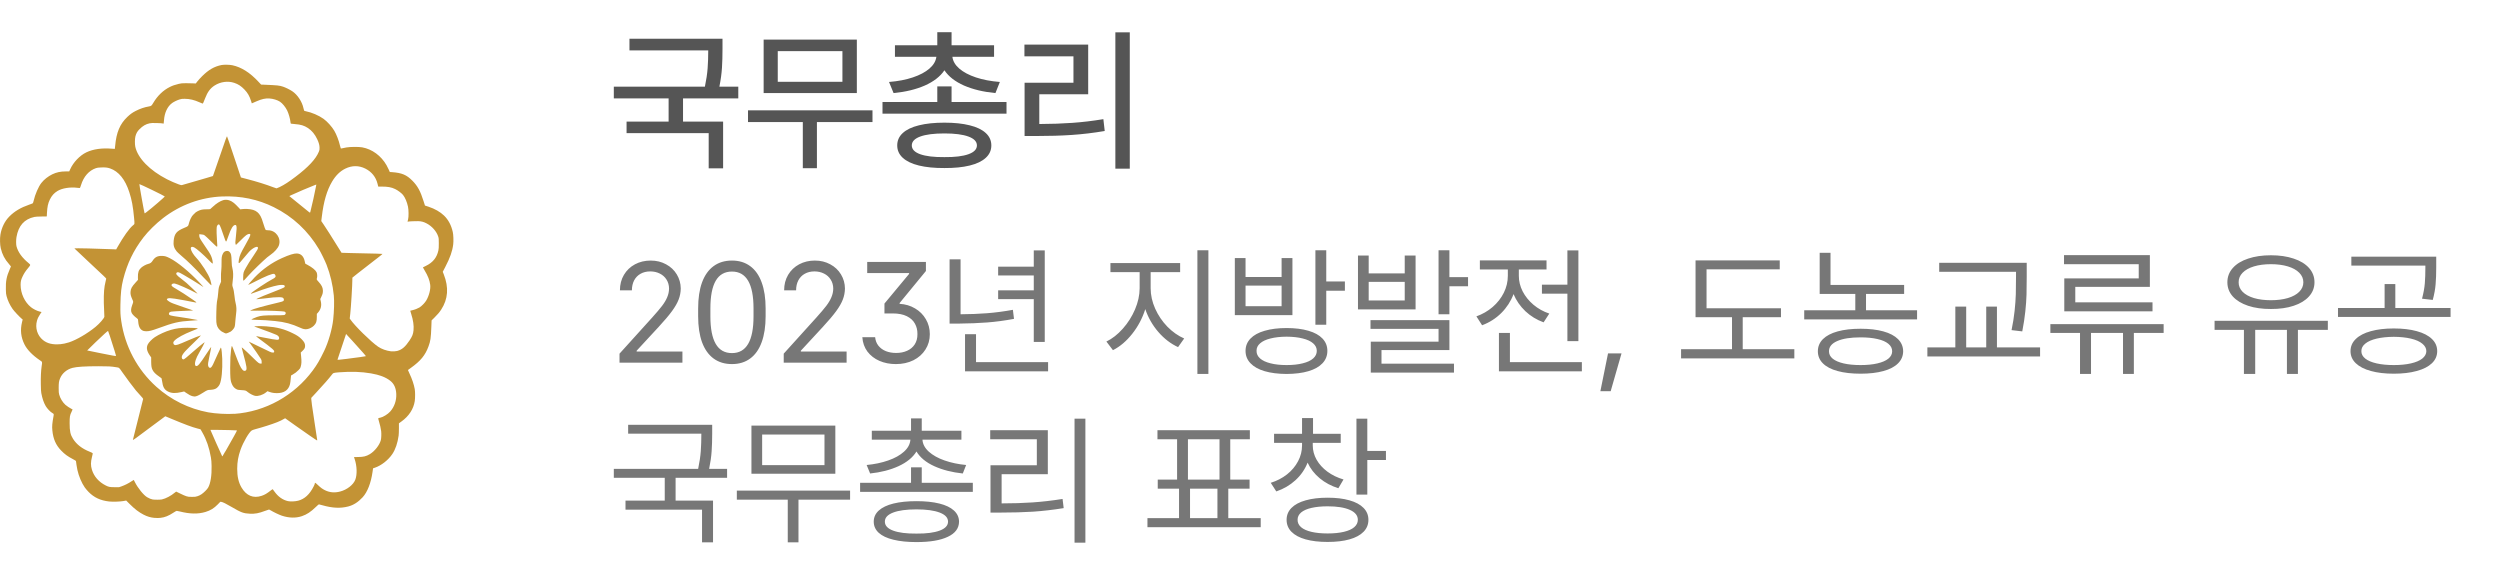 <svg width="193" height="44" viewBox="0 0 193 44" fill="none" xmlns="http://www.w3.org/2000/svg">
<path d="M47.827 27.302L50.362 24.498C50.685 24.14 50.933 23.846 51.109 23.617C51.284 23.388 51.417 23.166 51.506 22.951C51.599 22.736 51.648 22.511 51.651 22.274C51.648 22.013 51.581 21.782 51.453 21.581C51.327 21.381 51.155 21.227 50.937 21.12C50.719 21.009 50.473 20.953 50.201 20.953C49.915 20.953 49.664 21.014 49.449 21.136C49.238 21.254 49.073 21.424 48.955 21.646C48.84 21.868 48.783 22.124 48.783 22.414H47.859C47.859 21.966 47.961 21.569 48.166 21.222C48.373 20.871 48.658 20.599 49.02 20.405C49.381 20.212 49.786 20.115 50.233 20.115C50.674 20.115 51.069 20.212 51.42 20.405C51.775 20.595 52.051 20.855 52.248 21.184C52.448 21.514 52.55 21.877 52.554 22.274C52.55 22.568 52.496 22.849 52.393 23.118C52.292 23.386 52.12 23.687 51.877 24.02C51.637 24.349 51.293 24.756 50.846 25.239L49.148 27.076V27.141H52.683V28H47.827V27.302ZM56.507 28.107C55.952 28.107 55.479 27.964 55.089 27.678C54.699 27.391 54.401 26.972 54.197 26.421C53.997 25.866 53.897 25.196 53.897 24.412V23.811C53.897 23.023 53.997 22.353 54.197 21.802C54.401 21.25 54.699 20.831 55.089 20.545C55.479 20.259 55.952 20.115 56.507 20.115C57.058 20.115 57.527 20.259 57.914 20.545C58.304 20.831 58.6 21.25 58.8 21.802C59.004 22.353 59.106 23.023 59.106 23.811V24.412C59.106 25.196 59.004 25.866 58.8 26.421C58.6 26.972 58.304 27.391 57.914 27.678C57.527 27.964 57.058 28.107 56.507 28.107ZM56.507 27.259C57.617 27.259 58.172 26.314 58.172 24.423V23.811C58.172 21.913 57.617 20.964 56.507 20.964C55.948 20.964 55.531 21.2 55.255 21.673C54.98 22.145 54.842 22.858 54.842 23.811V24.423C54.842 25.368 54.98 26.077 55.255 26.55C55.531 27.023 55.948 27.259 56.507 27.259ZM60.503 27.302L63.038 24.498C63.36 24.14 63.609 23.846 63.785 23.617C63.96 23.388 64.093 23.166 64.182 22.951C64.275 22.736 64.324 22.511 64.327 22.274C64.324 22.013 64.257 21.782 64.128 21.581C64.003 21.381 63.831 21.227 63.613 21.12C63.394 21.009 63.149 20.953 62.877 20.953C62.59 20.953 62.34 21.014 62.125 21.136C61.914 21.254 61.749 21.424 61.631 21.646C61.516 21.868 61.459 22.124 61.459 22.414H60.535C60.535 21.966 60.637 21.569 60.841 21.222C61.049 20.871 61.334 20.599 61.695 20.405C62.057 20.212 62.462 20.115 62.909 20.115C63.35 20.115 63.745 20.212 64.096 20.405C64.451 20.595 64.726 20.855 64.923 21.184C65.124 21.514 65.226 21.877 65.23 22.274C65.226 22.568 65.172 22.849 65.068 23.118C64.968 23.386 64.796 23.687 64.553 24.02C64.313 24.349 63.969 24.756 63.522 25.239L61.824 27.076V27.141H65.358V28H60.503V27.302ZM67.561 26.034C67.586 26.288 67.67 26.507 67.813 26.689C67.96 26.872 68.151 27.012 68.388 27.108C68.624 27.201 68.889 27.248 69.183 27.248C69.498 27.248 69.779 27.192 70.026 27.081C70.276 26.971 70.474 26.806 70.617 26.587C70.76 26.365 70.83 26.099 70.826 25.787C70.83 25.49 70.765 25.223 70.633 24.987C70.504 24.747 70.296 24.555 70.01 24.412C69.723 24.269 69.358 24.197 68.914 24.197H68.28V23.435L70.182 21.146V21.082H66.948V20.223H71.481V20.921L69.451 23.392V23.456C69.892 23.481 70.289 23.599 70.644 23.811C70.998 24.018 71.276 24.296 71.476 24.643C71.68 24.99 71.782 25.375 71.782 25.798C71.782 26.238 71.669 26.634 71.444 26.985C71.222 27.336 70.912 27.611 70.515 27.812C70.117 28.009 69.666 28.107 69.161 28.107C68.699 28.107 68.277 28.025 67.894 27.86C67.51 27.692 67.201 27.452 66.964 27.141C66.732 26.826 66.601 26.457 66.572 26.034H67.561ZM80.655 26.399H79.807V23.091H77.057V22.414H79.807V21.265H77.057V20.588H79.807V19.331H80.655V26.399ZM80.913 28.666H74.5V25.798H75.349V27.957H80.913V28.666ZM74.156 24.262C74.88 24.258 75.562 24.231 76.203 24.181C76.847 24.131 77.511 24.043 78.195 23.918L78.281 24.616C77.558 24.752 76.863 24.845 76.197 24.895C75.535 24.946 74.811 24.974 74.027 24.981H73.308V20.019H74.156V24.262ZM88.83 22.253C88.83 22.779 88.947 23.304 89.179 23.827C89.412 24.346 89.725 24.81 90.119 25.218C90.517 25.622 90.95 25.927 91.419 26.131L90.946 26.797C90.384 26.539 89.877 26.151 89.426 25.631C88.975 25.109 88.638 24.52 88.416 23.864C88.195 24.566 87.858 25.202 87.407 25.771C86.959 26.337 86.463 26.758 85.919 27.033L85.414 26.367C85.865 26.149 86.286 25.819 86.676 25.379C87.07 24.939 87.385 24.442 87.622 23.891C87.858 23.336 87.978 22.79 87.981 22.253V21.007H85.726V20.309H91.107V21.007H88.83V22.253ZM93.288 28.87H92.439V19.32H93.288V28.87ZM99.325 25.325C99.977 25.325 100.539 25.395 101.012 25.535C101.484 25.671 101.846 25.871 102.097 26.136C102.347 26.401 102.473 26.718 102.473 27.087C102.473 27.459 102.347 27.778 102.097 28.043C101.846 28.311 101.484 28.516 101.012 28.655C100.543 28.795 99.981 28.866 99.325 28.87C98.67 28.866 98.104 28.795 97.628 28.655C97.155 28.516 96.792 28.311 96.538 28.043C96.283 27.778 96.156 27.459 96.156 27.087C96.156 26.718 96.283 26.401 96.538 26.136C96.792 25.871 97.157 25.671 97.633 25.535C98.109 25.395 98.674 25.325 99.325 25.325ZM99.325 25.991C98.845 25.995 98.43 26.041 98.079 26.131C97.732 26.217 97.465 26.342 97.279 26.507C97.093 26.668 97.001 26.861 97.005 27.087C97.001 27.312 97.093 27.508 97.279 27.672C97.465 27.837 97.734 27.962 98.085 28.048C98.435 28.138 98.849 28.183 99.325 28.183C99.805 28.183 100.22 28.138 100.571 28.048C100.922 27.962 101.191 27.837 101.377 27.672C101.563 27.508 101.656 27.312 101.656 27.087C101.656 26.861 101.563 26.668 101.377 26.507C101.191 26.342 100.922 26.217 100.571 26.131C100.224 26.041 99.809 25.995 99.325 25.991ZM102.387 21.727H103.826V22.446H102.387V25.067H101.549V19.32H102.387V21.727ZM96.156 21.383H98.939V19.922H99.776V24.326H95.329V19.922H96.156V21.383ZM98.939 23.639V22.049H96.156V23.639H98.939ZM105.663 21.104H108.445V19.729H109.283V23.886H104.836V19.729H105.663V21.104ZM108.445 23.198V21.759H105.663V23.198H108.445ZM111.894 21.394H113.333V22.102H111.894V24.262H111.056V19.32H111.894V21.394ZM111.894 27.023H106.651V28.075H112.248V28.763H105.824V26.378H111.056V25.39H105.803V24.713H111.894V27.023ZM121.852 26.335H121.003V22.672H119.037V21.974H121.003V19.331H121.852V26.335ZM122.12 28.666H115.718V25.701H116.566V27.957H122.12V28.666ZM117.254 21.297C117.254 21.705 117.352 22.104 117.549 22.495C117.75 22.881 118.027 23.225 118.382 23.526C118.74 23.827 119.148 24.054 119.606 24.208L119.166 24.885C118.632 24.691 118.163 24.405 117.759 24.025C117.358 23.642 117.053 23.202 116.846 22.704C116.638 23.256 116.323 23.742 115.9 24.165C115.478 24.584 114.984 24.899 114.418 25.11L113.978 24.423C114.443 24.258 114.86 24.018 115.229 23.703C115.598 23.384 115.886 23.017 116.094 22.602C116.301 22.183 116.405 21.748 116.405 21.297V20.803H114.246V20.105H119.392V20.803H117.254V21.297ZM124.344 30.202H123.549L124.14 27.28H125.182L124.344 30.202ZM137.492 24.487H134.538V26.958H138.523V27.667H129.779V26.958H133.711V24.487H130.896V20.105H137.396V20.792H131.745V23.8H137.492V24.487ZM146.999 22.693H144.056V23.95H147.998V24.659H139.286V23.95H143.229V22.693H140.479V19.514H141.316V21.995H146.999V22.693ZM143.637 25.379C144.317 25.379 144.903 25.447 145.393 25.583C145.887 25.719 146.265 25.918 146.526 26.179C146.788 26.441 146.92 26.754 146.924 27.119C146.92 27.484 146.788 27.796 146.526 28.054C146.265 28.315 145.889 28.512 145.398 28.645C144.908 28.781 144.321 28.849 143.637 28.849C142.949 28.849 142.358 28.781 141.864 28.645C141.37 28.512 140.992 28.315 140.731 28.054C140.47 27.796 140.339 27.484 140.339 27.119C140.339 26.754 140.47 26.441 140.731 26.179C140.996 25.918 141.375 25.719 141.87 25.583C142.364 25.447 142.953 25.379 143.637 25.379ZM143.637 26.045C142.863 26.045 142.262 26.14 141.832 26.33C141.406 26.516 141.195 26.779 141.198 27.119C141.195 27.338 141.29 27.527 141.483 27.689C141.676 27.846 141.956 27.968 142.321 28.054C142.69 28.14 143.128 28.183 143.637 28.183C144.138 28.183 144.571 28.14 144.937 28.054C145.305 27.968 145.586 27.846 145.78 27.689C145.977 27.527 146.075 27.338 146.075 27.119C146.075 26.894 145.977 26.7 145.78 26.539C145.586 26.378 145.307 26.256 144.942 26.174C144.577 26.088 144.142 26.045 143.637 26.045ZM156.463 21.351C156.463 21.895 156.458 22.359 156.447 22.742C156.436 23.125 156.406 23.556 156.355 24.036C156.305 24.516 156.227 25.032 156.119 25.583L155.292 25.486C155.399 24.963 155.478 24.468 155.528 23.998C155.578 23.526 155.609 23.1 155.62 22.72C155.63 22.341 155.636 21.884 155.636 21.351V20.985H149.706V20.287H156.463V21.351ZM157.494 27.517H148.793V26.818H150.952V23.671H151.79V26.818H153.337V23.671H154.164V26.818H157.494V27.517ZM167.033 25.701H164.734V28.87H163.896V25.701H161.426V28.87H160.577V25.701H158.289V25.024H167.033V25.701ZM165.97 22.145H160.212V23.338H166.174V24.036H159.363V21.49H165.11V20.395H159.342V19.696H165.97V22.145ZM179.709 25.465H177.399V28.87H176.551V25.465H174.102V28.87H173.231V25.465H170.965V24.767H179.709V25.465ZM175.315 19.707C175.981 19.707 176.569 19.793 177.077 19.965C177.586 20.133 177.979 20.375 178.259 20.69C178.538 21.005 178.678 21.372 178.678 21.791C178.678 22.21 178.536 22.575 178.253 22.887C177.974 23.198 177.58 23.438 177.072 23.606C176.567 23.775 175.981 23.857 175.315 23.854C174.649 23.857 174.062 23.775 173.554 23.606C173.049 23.438 172.655 23.198 172.372 22.887C172.093 22.575 171.953 22.21 171.953 21.791C171.953 21.372 172.093 21.005 172.372 20.69C172.651 20.375 173.045 20.133 173.554 19.965C174.062 19.793 174.649 19.707 175.315 19.707ZM175.315 20.395C174.821 20.395 174.384 20.452 174.005 20.566C173.629 20.681 173.337 20.844 173.129 21.055C172.922 21.266 172.82 21.512 172.823 21.791C172.82 22.07 172.922 22.316 173.129 22.527C173.337 22.735 173.629 22.896 174.005 23.01C174.384 23.121 174.821 23.177 175.315 23.177C175.806 23.177 176.241 23.121 176.621 23.01C177 22.896 177.294 22.735 177.501 22.527C177.713 22.316 177.818 22.07 177.818 21.791C177.818 21.512 177.713 21.266 177.501 21.055C177.294 20.844 177 20.681 176.621 20.566C176.241 20.452 175.806 20.395 175.315 20.395ZM184.801 25.357C185.485 25.357 186.077 25.427 186.579 25.567C187.083 25.703 187.472 25.904 187.744 26.169C188.016 26.43 188.152 26.743 188.152 27.108C188.152 27.47 188.016 27.782 187.744 28.043C187.472 28.304 187.083 28.503 186.579 28.639C186.074 28.779 185.481 28.849 184.801 28.849C184.12 28.849 183.53 28.779 183.028 28.639C182.527 28.503 182.14 28.304 181.868 28.043C181.596 27.782 181.46 27.47 181.46 27.108C181.46 26.743 181.596 26.43 181.868 26.169C182.14 25.904 182.527 25.703 183.028 25.567C183.53 25.427 184.12 25.357 184.801 25.357ZM184.801 26.002C184.296 26.006 183.854 26.052 183.474 26.142C183.095 26.231 182.803 26.36 182.599 26.528C182.395 26.693 182.294 26.886 182.298 27.108C182.294 27.327 182.395 27.518 182.599 27.683C182.803 27.844 183.095 27.968 183.474 28.054C183.854 28.14 184.296 28.183 184.801 28.183C185.306 28.183 185.746 28.14 186.122 28.054C186.502 27.968 186.793 27.844 186.998 27.683C187.205 27.518 187.311 27.327 187.314 27.108C187.311 26.886 187.205 26.693 186.998 26.528C186.793 26.36 186.502 26.231 186.122 26.142C185.746 26.052 185.306 26.006 184.801 26.002ZM188.077 20.62C188.077 21.136 188.061 21.578 188.029 21.947C188 22.312 187.927 22.715 187.809 23.155L186.981 23.059C187.096 22.618 187.168 22.224 187.196 21.877C187.225 21.53 187.239 21.111 187.239 20.62V20.502H181.524V19.814H188.077V20.62ZM189.184 24.466H180.493V23.778H184.092V21.931H184.919V23.778H189.184V24.466ZM54.981 33.48C54.981 33.978 54.967 34.429 54.938 34.834C54.913 35.235 54.849 35.69 54.745 36.198H56.131V36.886H52.156V38.648H55.046V41.87H54.197V39.346H48.289V38.648H51.318V36.886H47.387V36.198H53.897C54.004 35.683 54.072 35.224 54.101 34.823C54.129 34.422 54.144 33.975 54.144 33.48H48.493V32.793H54.981V33.48ZM65.627 38.572H61.642V41.87H60.815V38.572H56.883V37.874H65.627V38.572ZM64.488 36.574H58.011V32.857H64.488V36.574ZM58.838 35.908H63.65V33.545H58.838V35.908ZM75.102 37.971H66.4V37.273H70.332V36.08H71.159V37.273H75.102V37.971ZM71.159 33.255H74.221V33.942H71.213C71.234 34.283 71.399 34.592 71.707 34.872C72.015 35.147 72.42 35.373 72.921 35.548C73.426 35.724 73.981 35.84 74.586 35.898L74.328 36.553C73.501 36.467 72.767 36.279 72.126 35.989C71.489 35.699 71.03 35.321 70.751 34.855C70.468 35.317 70.006 35.695 69.365 35.989C68.728 36.279 67.997 36.467 67.174 36.553L66.905 35.898C67.51 35.84 68.065 35.724 68.57 35.548C69.075 35.373 69.48 35.147 69.784 34.872C70.092 34.596 70.259 34.286 70.284 33.942H67.303V33.255H70.332V32.299H71.159V33.255ZM70.751 38.69C71.442 38.69 72.031 38.751 72.518 38.873C73.009 38.995 73.383 39.174 73.641 39.41C73.902 39.647 74.034 39.933 74.038 40.27C74.034 40.782 73.746 41.172 73.173 41.44C72.604 41.713 71.796 41.849 70.751 41.849C70.06 41.849 69.467 41.788 68.973 41.666C68.479 41.548 68.101 41.371 67.84 41.134C67.582 40.898 67.453 40.61 67.453 40.27C67.453 39.933 67.584 39.647 67.845 39.41C68.107 39.174 68.483 38.995 68.973 38.873C69.467 38.751 70.06 38.69 70.751 38.69ZM70.751 39.324C69.974 39.324 69.372 39.407 68.946 39.571C68.52 39.736 68.309 39.969 68.312 40.27C68.309 40.57 68.52 40.801 68.946 40.962C69.372 41.123 69.974 41.2 70.751 41.193C71.517 41.2 72.115 41.123 72.545 40.962C72.975 40.801 73.189 40.57 73.189 40.27C73.189 39.969 72.975 39.736 72.545 39.571C72.115 39.407 71.517 39.324 70.751 39.324ZM83.792 41.892H82.954V32.32H83.792V41.892ZM80.892 36.606H77.325V38.862C78.181 38.862 78.976 38.837 79.71 38.787C80.448 38.737 81.221 38.648 82.03 38.519L82.116 39.227C81.289 39.36 80.498 39.451 79.742 39.502C78.987 39.548 78.159 39.571 77.261 39.571H76.466V35.919H80.043V33.91H76.444V33.212H80.892V36.606ZM97.327 40.699H88.583V40.001H91.022V37.724H89.378V37.025H90.871V33.91H89.356V33.212H96.489V33.91H94.975V37.025H96.468V37.724H94.824V40.001H97.327V40.699ZM94.147 37.025V33.91H91.709V37.025H94.147ZM93.986 40.001V37.724H91.87V40.001H93.986ZM101.345 34.383C101.345 34.77 101.443 35.138 101.64 35.489C101.841 35.84 102.12 36.148 102.478 36.413C102.84 36.678 103.253 36.879 103.719 37.015L103.321 37.691C102.773 37.52 102.294 37.264 101.882 36.923C101.47 36.58 101.159 36.177 100.947 35.715C100.743 36.234 100.43 36.687 100.007 37.074C99.588 37.457 99.096 37.745 98.53 37.938L98.101 37.273C98.573 37.126 98.992 36.909 99.357 36.623C99.723 36.333 100.007 35.994 100.211 35.607C100.416 35.221 100.518 34.812 100.518 34.383V34.19H98.358V33.491H100.518V32.277H101.366V33.491H103.504V34.19H101.345V34.383ZM105.556 34.812H106.995V35.511H105.556V38.185H104.718V32.32H105.556V34.812ZM102.494 38.422C103.146 38.422 103.708 38.49 104.181 38.626C104.653 38.758 105.015 38.954 105.266 39.211C105.516 39.466 105.642 39.772 105.642 40.13C105.642 40.492 105.516 40.8 105.266 41.054C105.015 41.312 104.653 41.507 104.181 41.639C103.712 41.772 103.149 41.838 102.494 41.838C101.835 41.838 101.268 41.772 100.792 41.639C100.319 41.507 99.955 41.312 99.701 41.054C99.451 40.8 99.325 40.492 99.325 40.13C99.325 39.772 99.451 39.466 99.701 39.211C99.955 38.954 100.321 38.758 100.797 38.626C101.273 38.49 101.839 38.422 102.494 38.422ZM102.494 39.088C102.011 39.088 101.594 39.129 101.243 39.211C100.895 39.29 100.629 39.408 100.442 39.566C100.26 39.724 100.17 39.911 100.174 40.13C100.17 40.348 100.26 40.538 100.442 40.699C100.629 40.857 100.895 40.977 101.243 41.059C101.594 41.141 102.011 41.183 102.494 41.183C102.978 41.183 103.393 41.141 103.74 41.059C104.091 40.977 104.36 40.857 104.546 40.699C104.732 40.538 104.825 40.348 104.825 40.13C104.825 39.8 104.619 39.544 104.208 39.362C103.796 39.179 103.225 39.088 102.494 39.088Z" fill="#777777"/>
<path d="M55.777 3.773C55.777 4.312 55.764 4.799 55.736 5.232C55.709 5.666 55.643 6.152 55.537 6.691H56.996V7.594H52.73V9.387H55.824V12.996H54.711V10.277H48.371V9.387H51.617V7.594H47.387V6.691H54.418C54.527 6.168 54.598 5.695 54.629 5.273C54.66 4.848 54.676 4.387 54.676 3.891H48.594V2.988H55.777V3.773ZM67.356 9.422H63.066V12.984H61.977V9.422H57.746V8.52H67.356V9.422ZM66.148 7.184H58.953V3.059H66.148V7.184ZM60.043 6.316H65.035V3.949H60.043V6.316ZM77.703 8.777H68.129V7.875H72.359V6.668H73.461V7.875H77.703V8.777ZM73.461 3.492H76.742V4.383H73.525C73.564 4.719 73.742 5.023 74.059 5.297C74.375 5.57 74.803 5.797 75.342 5.977C75.881 6.156 76.496 6.273 77.188 6.328L76.848 7.184C75.922 7.098 75.113 6.904 74.422 6.604C73.734 6.299 73.231 5.906 72.91 5.426C72.586 5.906 72.08 6.299 71.393 6.604C70.705 6.904 69.902 7.098 68.984 7.184L68.633 6.328C69.32 6.273 69.932 6.156 70.467 5.977C71.006 5.797 71.434 5.57 71.75 5.297C72.066 5.023 72.246 4.719 72.289 4.383H69.09V3.492H72.359V2.484H73.461V3.492ZM72.91 9.469C73.672 9.469 74.322 9.537 74.861 9.674C75.404 9.807 75.818 10.006 76.103 10.271C76.389 10.533 76.531 10.852 76.531 11.227C76.531 11.602 76.389 11.92 76.103 12.182C75.818 12.447 75.404 12.646 74.861 12.779C74.322 12.912 73.672 12.977 72.91 12.973C72.144 12.977 71.488 12.912 70.941 12.779C70.398 12.646 69.982 12.447 69.693 12.182C69.408 11.92 69.266 11.602 69.266 11.227C69.266 10.852 69.408 10.533 69.693 10.271C69.982 10.006 70.398 9.807 70.941 9.674C71.488 9.537 72.144 9.469 72.91 9.469ZM72.91 10.301C72.102 10.301 71.478 10.381 71.041 10.541C70.607 10.701 70.391 10.93 70.391 11.227C70.391 11.523 70.607 11.75 71.041 11.906C71.475 12.062 72.098 12.137 72.91 12.129C73.711 12.137 74.328 12.062 74.762 11.906C75.199 11.75 75.418 11.523 75.418 11.227C75.418 10.93 75.199 10.701 74.762 10.541C74.328 10.381 73.711 10.301 72.91 10.301ZM87.219 13.02H86.106V2.496H87.219V13.02ZM84.008 7.277H80.234V9.574C81.156 9.57 82.002 9.541 82.772 9.486C83.545 9.432 84.348 9.336 85.18 9.199L85.285 10.113C84.41 10.262 83.561 10.363 82.736 10.418C81.916 10.473 81 10.5 79.988 10.5H79.098V6.387H82.871V4.348H79.086V3.445H84.008V7.277Z" fill="#555555"/>
<g clip-path="url(#clip0_242_4844)">
<path d="M11.936 39.983C11.626 39.953 11.374 39.88 11.089 39.734C10.719 39.543 10.398 39.298 10.001 38.9L9.743 38.642L9.528 38.681C9.262 38.729 8.697 38.745 8.423 38.715C7.755 38.639 7.266 38.411 6.843 37.982C6.743 37.881 6.611 37.724 6.547 37.634C6.309 37.297 6.08 36.758 5.976 36.284C5.94 36.121 5.864 35.65 5.864 35.588C5.864 35.577 5.753 35.509 5.618 35.439C5.227 35.234 5 35.068 4.732 34.793C4.312 34.364 4.103 33.887 4.041 33.219C4.01 32.899 4.03 32.688 4.136 32.102C4.147 32.037 4.15 31.975 4.142 31.961C4.133 31.944 4.083 31.908 4.027 31.877C3.882 31.793 3.638 31.535 3.529 31.349C3.378 31.091 3.264 30.757 3.188 30.347C3.168 30.241 3.157 30.05 3.152 29.676C3.141 29.101 3.163 28.635 3.216 28.27C3.269 27.913 3.28 27.947 3.071 27.807C2.508 27.425 2.092 26.996 1.89 26.589C1.611 26.027 1.552 25.485 1.7 24.871L1.751 24.666L1.669 24.599C1.493 24.45 1.085 24.015 0.976 23.857C0.755 23.54 0.601 23.212 0.506 22.858C0.467 22.707 0.459 22.642 0.453 22.358C0.436 21.704 0.506 21.345 0.755 20.781C0.803 20.672 0.844 20.576 0.844 20.568C0.844 20.559 0.775 20.475 0.691 20.38C0.363 20.012 0.17 19.639 0.059 19.164C-0.006 18.892 -0.017 18.406 0.033 18.106C0.126 17.564 0.366 17.073 0.721 16.714C1.11 16.318 1.611 16.02 2.243 15.804C2.385 15.757 2.517 15.706 2.531 15.692C2.548 15.678 2.576 15.594 2.598 15.498C2.707 15.015 2.97 14.404 3.194 14.123C3.403 13.856 3.717 13.612 4.033 13.458C4.36 13.3 4.676 13.233 5.093 13.233H5.344L5.42 13.065C5.66 12.528 6.158 12.006 6.664 11.762C7.184 11.512 7.867 11.414 8.63 11.479C8.756 11.49 8.862 11.496 8.865 11.493C8.868 11.49 8.882 11.383 8.89 11.26C8.983 10.221 9.257 9.57 9.833 9.025C10.057 8.812 10.222 8.694 10.468 8.568C10.815 8.391 11.145 8.276 11.497 8.217C11.684 8.183 11.695 8.175 11.835 7.939C12.16 7.392 12.596 6.971 13.113 6.713C13.318 6.611 13.516 6.541 13.804 6.474C13.994 6.429 14.039 6.426 14.355 6.423C14.545 6.423 14.791 6.429 14.906 6.435L15.113 6.446L15.242 6.28C15.312 6.19 15.474 6.011 15.602 5.884C16.103 5.385 16.545 5.132 17.101 5.02C17.286 4.983 17.731 4.992 17.94 5.037C18.637 5.186 19.297 5.604 19.959 6.317L20.158 6.53L20.429 6.541C21.433 6.583 21.562 6.597 21.847 6.69C22.046 6.755 22.373 6.917 22.56 7.041C22.969 7.313 23.327 7.858 23.43 8.363C23.447 8.45 23.472 8.531 23.48 8.543C23.492 8.557 23.545 8.576 23.598 8.585C24.057 8.675 24.61 8.91 24.977 9.174C25.256 9.373 25.617 9.772 25.81 10.098C25.972 10.37 26.163 10.864 26.244 11.232C26.269 11.341 26.297 11.439 26.308 11.451C26.325 11.467 26.35 11.467 26.423 11.448C26.476 11.434 26.618 11.406 26.741 11.383C27.046 11.33 27.698 11.327 27.963 11.375C28.733 11.518 29.415 12.018 29.837 12.75C29.888 12.837 29.966 12.992 30.011 13.093L30.092 13.278L30.257 13.289C31.026 13.345 31.389 13.497 31.843 13.957C32.245 14.367 32.452 14.746 32.701 15.535L32.807 15.869L33.084 15.959C33.562 16.116 33.99 16.36 34.278 16.641C34.614 16.966 34.838 17.387 34.955 17.915C35.003 18.117 35.02 18.611 34.989 18.858C34.924 19.397 34.748 19.894 34.368 20.624L34.181 20.983L34.259 21.18C34.656 22.193 34.592 23.085 34.06 23.902C33.923 24.113 33.772 24.29 33.523 24.534L33.319 24.733L33.3 25.222C33.266 26.12 33.235 26.319 33.081 26.74C32.83 27.428 32.472 27.863 31.714 28.405C31.596 28.489 31.498 28.559 31.493 28.565C31.49 28.567 31.543 28.694 31.616 28.845C31.814 29.264 31.954 29.679 32.019 30.041C32.055 30.249 32.055 30.726 32.019 30.97C31.924 31.577 31.568 32.124 31.003 32.531L30.797 32.68V33.081C30.797 33.303 30.785 33.55 30.774 33.631C30.693 34.212 30.528 34.692 30.29 35.049C29.977 35.517 29.435 35.941 28.94 36.107L28.8 36.155L28.761 36.427C28.64 37.283 28.366 37.988 27.997 38.389C27.65 38.765 27.284 38.998 26.873 39.102C26.274 39.256 25.659 39.225 24.893 39.007C24.759 38.967 24.636 38.936 24.619 38.936C24.602 38.936 24.504 39.021 24.401 39.122C23.989 39.52 23.693 39.717 23.302 39.849C22.837 40.006 22.306 39.992 21.761 39.812C21.559 39.745 21.112 39.532 20.922 39.414C20.855 39.371 20.787 39.335 20.771 39.335C20.754 39.335 20.619 39.383 20.466 39.439C19.974 39.624 19.691 39.678 19.288 39.658C18.799 39.635 18.623 39.571 17.904 39.15C17.468 38.894 17.191 38.757 17.087 38.745L17.009 38.737L16.816 38.936C16.525 39.237 16.246 39.408 15.862 39.523C15.292 39.694 14.66 39.683 13.894 39.489C13.782 39.461 13.673 39.439 13.645 39.439C13.614 39.439 13.522 39.489 13.387 39.579C13.018 39.823 12.711 39.947 12.383 39.978C12.199 39.997 12.143 39.995 11.936 39.978V39.983ZM23.005 38.658C23.514 38.527 23.903 38.17 24.213 37.555C24.264 37.457 24.303 37.359 24.303 37.336C24.303 37.235 24.328 37.247 24.521 37.426C24.775 37.665 24.884 37.743 25.086 37.844C25.447 38.024 25.83 38.058 26.252 37.948C26.786 37.811 27.276 37.429 27.429 37.033C27.58 36.643 27.561 35.978 27.382 35.447C27.354 35.363 27.329 35.29 27.329 35.287C27.329 35.285 27.463 35.282 27.625 35.282C28.045 35.282 28.274 35.228 28.551 35.06C28.928 34.833 29.3 34.361 29.401 33.977C29.437 33.836 29.451 33.474 29.426 33.28C29.398 33.059 29.328 32.755 29.261 32.551C29.2 32.368 29.189 32.284 29.225 32.273C29.236 32.27 29.292 32.259 29.351 32.247C29.566 32.208 29.944 31.975 30.122 31.773C30.444 31.411 30.615 30.92 30.592 30.417C30.573 29.957 30.422 29.626 30.131 29.398C29.773 29.118 29.306 28.941 28.646 28.826C27.894 28.697 27.125 28.671 26.199 28.741C25.74 28.778 25.729 28.781 25.614 28.932C25.399 29.216 24.994 29.679 24.415 30.302L24.031 30.715V30.816C24.031 30.937 24.082 31.287 24.305 32.758C24.401 33.381 24.482 33.915 24.485 33.946C24.49 33.977 24.485 34.002 24.476 34.002C24.448 34.002 23.604 33.421 22.793 32.845L22.012 32.289L21.959 32.32C21.786 32.424 21.601 32.514 21.391 32.596C20.969 32.761 20.295 32.977 19.722 33.129C19.607 33.16 19.484 33.202 19.442 33.227C19.235 33.348 18.779 34.128 18.57 34.72C18.388 35.234 18.315 35.65 18.312 36.191C18.312 36.789 18.416 37.247 18.645 37.637C19.02 38.271 19.56 38.493 20.2 38.277C20.443 38.195 20.6 38.103 20.93 37.844C21.011 37.78 21.047 37.763 21.061 37.777C21.073 37.788 21.134 37.87 21.198 37.96C21.467 38.341 21.828 38.597 22.23 38.687C22.415 38.729 22.781 38.715 23.005 38.656V38.658ZM12.512 38.552C12.792 38.493 13.222 38.266 13.488 38.035C13.541 37.988 13.592 37.951 13.6 37.951C13.608 37.951 13.754 38.021 13.924 38.108C14.095 38.195 14.305 38.285 14.389 38.31C14.526 38.353 14.573 38.358 14.811 38.358C15.06 38.358 15.088 38.358 15.242 38.308C15.359 38.271 15.446 38.226 15.555 38.156C15.734 38.035 15.986 37.786 16.064 37.651C16.251 37.336 16.352 36.711 16.335 35.978C16.327 35.652 16.318 35.529 16.282 35.313C16.153 34.563 15.941 33.946 15.622 33.387L15.482 33.143L15.236 33.078C14.828 32.974 14.274 32.767 13.278 32.351C12.999 32.233 12.767 32.138 12.761 32.135C12.755 32.135 12.23 32.525 11.592 33.002C10.487 33.833 10.28 33.982 10.258 33.962C10.252 33.957 10.982 31.052 11.052 30.799C11.058 30.779 10.991 30.695 10.859 30.555C10.75 30.437 10.585 30.255 10.496 30.148C10.314 29.934 9.654 29.05 9.425 28.713C9.192 28.371 9.212 28.385 8.969 28.349C8.572 28.284 8.367 28.273 7.601 28.273C6.578 28.273 5.918 28.315 5.599 28.399C5.154 28.517 4.793 28.823 4.637 29.213C4.547 29.432 4.53 29.561 4.53 29.957C4.53 30.277 4.536 30.339 4.57 30.462C4.645 30.746 4.838 31.063 5.048 31.251C5.149 31.341 5.369 31.489 5.504 31.557C5.557 31.582 5.602 31.607 5.604 31.61C5.607 31.613 5.571 31.697 5.523 31.796C5.392 32.057 5.375 32.172 5.375 32.677C5.375 33.294 5.437 33.561 5.638 33.878C5.915 34.313 6.334 34.639 6.922 34.872C7.025 34.914 7.123 34.959 7.14 34.976C7.168 35.004 7.165 35.021 7.103 35.265C6.997 35.683 6.997 35.941 7.098 36.27C7.26 36.789 7.629 37.21 8.166 37.48C8.395 37.595 8.474 37.609 8.857 37.611H9.192L9.38 37.547C9.629 37.46 9.92 37.314 10.14 37.165C10.241 37.098 10.325 37.047 10.328 37.05C10.328 37.053 10.37 37.129 10.415 37.221C10.638 37.673 11.089 38.229 11.36 38.386C11.525 38.482 11.668 38.541 11.785 38.56C11.942 38.586 12.372 38.583 12.512 38.555V38.552ZM17.401 34.847C17.926 33.932 18.309 33.241 18.296 33.227C18.284 33.216 17.16 33.185 16.676 33.185H16.248L16.26 33.224C16.279 33.292 17.059 35.035 17.138 35.192C17.169 35.254 17.146 35.285 17.395 34.847H17.401ZM18.094 31.95C20.48 31.784 22.709 30.546 24.152 28.593C24.487 28.138 24.68 27.807 25.027 27.088C25.354 26.412 25.642 25.407 25.723 24.671C25.793 24.037 25.813 23.248 25.771 22.819C25.69 21.994 25.5 21.182 25.212 20.444C25.097 20.149 24.787 19.512 24.627 19.243C23.785 17.823 22.6 16.716 21.134 15.992C19.906 15.383 18.595 15.111 17.152 15.167C15.51 15.232 13.924 15.81 12.593 16.834C12.039 17.261 11.444 17.848 11.072 18.331C10.306 19.327 9.822 20.332 9.508 21.575C9.366 22.142 9.313 22.636 9.296 23.521C9.285 24.124 9.296 24.335 9.36 24.778C9.646 26.746 10.602 28.539 12.067 29.856C13.194 30.869 14.59 31.557 16.072 31.832C16.623 31.933 17.529 31.986 18.097 31.944L18.094 31.95ZM26.878 27.689C27.634 27.596 28.179 27.518 28.229 27.501C28.254 27.492 28.224 27.448 28.05 27.254C27.566 26.709 26.722 25.777 26.716 25.783C26.708 25.791 26.056 27.742 26.056 27.762C26.056 27.79 26.151 27.782 26.876 27.692L26.878 27.689ZM8.823 27.015C8.535 26.092 8.356 25.547 8.342 25.547C8.309 25.547 7.984 25.839 7.363 26.434C6.961 26.819 6.726 27.049 6.731 27.055C6.731 27.055 7.182 27.15 7.724 27.259C8.683 27.456 8.949 27.501 8.96 27.476C8.963 27.47 8.902 27.262 8.826 27.015H8.823ZM30.676 27.088C31.031 26.996 31.289 26.774 31.616 26.283C31.834 25.951 31.893 25.805 31.924 25.497C31.96 25.143 31.898 24.713 31.75 24.256C31.703 24.113 31.669 23.992 31.672 23.989C31.675 23.986 31.745 23.967 31.823 23.95C32.019 23.908 32.234 23.824 32.379 23.739C32.539 23.644 32.788 23.392 32.897 23.215C33.118 22.852 33.255 22.328 33.213 21.994C33.168 21.634 33.039 21.3 32.771 20.86C32.701 20.742 32.645 20.643 32.648 20.641C32.651 20.638 32.751 20.587 32.869 20.531C33.417 20.267 33.725 19.888 33.845 19.327C33.87 19.209 33.876 19.102 33.876 18.797C33.876 18.446 33.873 18.404 33.837 18.283C33.708 17.865 33.347 17.455 32.914 17.236C32.701 17.126 32.528 17.081 32.287 17.073C32.069 17.065 31.549 17.09 31.49 17.112C31.454 17.126 31.454 17.121 31.507 16.927C31.554 16.753 31.552 16.203 31.498 15.959C31.42 15.594 31.277 15.254 31.113 15.049C31.001 14.909 30.715 14.695 30.506 14.595C30.215 14.454 29.941 14.404 29.451 14.404H29.2L29.146 14.187C29.015 13.665 28.696 13.267 28.212 13.02C27.706 12.764 27.175 12.764 26.655 13.02C26.255 13.216 25.919 13.545 25.637 14.019C25.237 14.693 24.982 15.56 24.843 16.739L24.803 17.067L24.994 17.348C25.248 17.727 25.53 18.168 25.983 18.9C26.191 19.234 26.364 19.512 26.367 19.515C26.369 19.518 26.672 19.529 27.041 19.535C29.124 19.58 29.516 19.591 29.527 19.602C29.532 19.608 29.421 19.703 29.278 19.813C28.71 20.248 28.033 20.773 27.628 21.095L27.203 21.435V21.525C27.203 21.994 27.099 23.681 27.041 24.217L26.999 24.587L27.06 24.677C27.385 25.154 28.651 26.398 29.191 26.765C29.46 26.948 29.823 27.077 30.198 27.125C30.304 27.139 30.581 27.119 30.688 27.091L30.676 27.088ZM4.642 26.575C4.846 26.558 5.104 26.502 5.33 26.429C5.901 26.243 6.765 25.738 7.377 25.233C7.685 24.98 8.023 24.593 8.057 24.455C8.063 24.43 8.057 24.306 8.046 24.175C8.035 24.046 8.021 23.686 8.015 23.38C8.004 22.603 8.037 22.184 8.149 21.738C8.177 21.629 8.2 21.528 8.2 21.514C8.2 21.483 8.119 21.407 6.807 20.18C6.225 19.636 5.747 19.184 5.741 19.175C5.733 19.15 7.624 19.192 8.734 19.243L8.969 19.254L9.095 19.032C9.542 18.246 9.978 17.637 10.261 17.401C10.406 17.281 10.398 17.334 10.348 16.798C10.269 15.939 10.174 15.425 9.981 14.833C9.662 13.848 9.162 13.23 8.493 13C8.295 12.933 8.135 12.916 7.819 12.927C7.584 12.935 7.514 12.947 7.411 12.98C6.863 13.166 6.457 13.629 6.253 14.294C6.222 14.392 6.189 14.485 6.175 14.499C6.155 14.519 6.125 14.519 5.974 14.499C5.414 14.426 4.793 14.527 4.435 14.746C4.172 14.906 3.996 15.105 3.854 15.394C3.705 15.698 3.65 15.961 3.624 16.461L3.613 16.708L3.199 16.714C2.908 16.719 2.749 16.728 2.657 16.747C1.874 16.916 1.423 17.424 1.272 18.305C1.236 18.516 1.236 18.875 1.272 19.01C1.39 19.465 1.706 19.902 2.206 20.309C2.318 20.399 2.338 20.427 2.324 20.483C2.318 20.506 2.246 20.604 2.164 20.7C1.972 20.927 1.854 21.107 1.737 21.356C1.622 21.598 1.591 21.733 1.591 21.991C1.591 22.648 1.902 23.321 2.388 23.714C2.559 23.852 2.852 24.001 3.057 24.051L3.208 24.088L3.107 24.239C2.973 24.441 2.908 24.573 2.855 24.759C2.699 25.309 2.88 25.901 3.317 26.252C3.65 26.521 4.072 26.622 4.637 26.572L4.642 26.575ZM11.301 16.385C11.726 16.062 12.736 15.192 12.719 15.164C12.691 15.117 10.781 14.193 10.759 14.213C10.742 14.229 11.133 16.413 11.159 16.456C11.172 16.478 11.187 16.47 11.301 16.383V16.385ZM23.959 16.352C24.082 15.88 24.311 14.847 24.389 14.418L24.42 14.246L24.264 14.305C23.95 14.42 22.865 14.884 22.499 15.058L22.337 15.136L22.398 15.19C22.465 15.248 23.657 16.214 23.816 16.34C23.872 16.385 23.925 16.422 23.931 16.422C23.936 16.422 23.95 16.394 23.959 16.357V16.352ZM21.596 14.437C21.953 14.263 22.289 14.047 22.832 13.634C23.805 12.896 24.381 12.279 24.61 11.723C24.666 11.585 24.672 11.563 24.669 11.409C24.669 11.206 24.613 11.013 24.49 10.749C24.311 10.367 24.076 10.084 23.771 9.882C23.486 9.694 23.218 9.612 22.781 9.581C22.63 9.57 22.491 9.556 22.471 9.548C22.44 9.536 22.432 9.511 22.423 9.413C22.398 9.163 22.281 8.756 22.169 8.529C22.035 8.259 21.808 7.981 21.615 7.852C21.422 7.723 21.081 7.619 20.796 7.602C20.474 7.585 20.217 7.642 19.797 7.824C19.663 7.883 19.526 7.942 19.495 7.956L19.439 7.978L19.378 7.785C19.258 7.409 19.123 7.176 18.872 6.912C18.62 6.648 18.399 6.502 18.089 6.398C17.599 6.233 17.029 6.308 16.573 6.597C16.237 6.811 16.022 7.097 15.835 7.588C15.723 7.886 15.669 7.998 15.644 7.998C15.633 7.998 15.532 7.956 15.418 7.905C15.004 7.715 14.637 7.628 14.257 7.628C14.056 7.628 14.005 7.633 13.871 7.675C13.675 7.734 13.427 7.855 13.29 7.953C12.929 8.214 12.697 8.708 12.66 9.289C12.652 9.421 12.641 9.536 12.635 9.542C12.63 9.548 12.596 9.542 12.56 9.531C12.518 9.517 12.35 9.505 12.098 9.5C11.765 9.491 11.676 9.494 11.556 9.519C11.256 9.581 11.024 9.716 10.764 9.98C10.596 10.148 10.515 10.294 10.454 10.53C10.406 10.715 10.401 11.122 10.445 11.33C10.636 12.209 11.556 13.155 12.898 13.842C13.172 13.982 13.538 14.143 13.799 14.235C13.969 14.294 13.992 14.3 14.064 14.283C14.109 14.274 14.461 14.171 14.85 14.056C15.239 13.94 15.751 13.792 15.991 13.724C16.232 13.657 16.433 13.598 16.439 13.59C16.444 13.581 16.511 13.396 16.584 13.174C16.699 12.832 16.984 12.009 17.406 10.805C17.465 10.639 17.518 10.51 17.524 10.519C17.543 10.541 17.711 11.032 18.167 12.402L18.598 13.699L19.037 13.814C19.848 14.025 20.533 14.241 21.092 14.454C21.215 14.502 21.33 14.541 21.347 14.541C21.363 14.541 21.475 14.496 21.593 14.44L21.596 14.437Z" fill="#C39335"/>
<path d="M14.864 30.586C14.733 30.555 14.568 30.468 14.372 30.33L14.213 30.221L14.034 30.263C13.567 30.375 13.248 30.367 12.974 30.229C12.686 30.086 12.571 29.881 12.509 29.398C12.495 29.297 12.479 29.21 12.47 29.202C12.462 29.196 12.384 29.14 12.297 29.078C12.001 28.871 11.863 28.733 11.774 28.553C11.696 28.396 11.676 28.27 11.671 27.913V27.591L11.581 27.464C11.332 27.105 11.282 26.852 11.408 26.589C11.48 26.437 11.738 26.173 11.956 26.027C12.277 25.814 12.786 25.584 13.197 25.466C13.62 25.345 13.961 25.303 14.481 25.303C14.842 25.303 15.217 25.326 15.261 25.354C15.289 25.368 15.27 25.376 14.806 25.558C14.199 25.797 13.684 26.078 13.486 26.28C13.382 26.384 13.362 26.434 13.393 26.532C13.41 26.586 13.427 26.605 13.474 26.625C13.589 26.673 13.72 26.631 14.548 26.269C14.923 26.106 15.368 25.929 15.457 25.907L15.505 25.895L15.454 25.96C15.398 26.03 15.141 26.285 14.646 26.763C14.115 27.276 13.972 27.492 14.053 27.675C14.078 27.734 14.154 27.762 14.204 27.734C14.271 27.697 14.42 27.577 14.663 27.361C15.166 26.912 15.801 26.389 15.801 26.426C15.801 26.454 15.597 26.844 15.412 27.164C15.239 27.464 15.164 27.619 15.11 27.784C15.029 28.031 15.032 28.208 15.116 28.248C15.253 28.312 15.393 28.152 15.966 27.274C16.173 26.956 16.305 26.768 16.305 26.791C16.305 26.841 16.249 27.128 16.159 27.543C16.064 27.984 16.044 28.121 16.07 28.239C16.1 28.391 16.221 28.444 16.307 28.351C16.394 28.259 16.442 28.161 16.808 27.335C16.92 27.083 17.023 26.864 17.034 26.852C17.054 26.833 17.06 26.833 17.074 26.872C17.104 26.956 17.146 27.361 17.157 27.695C17.185 28.57 17.107 29.351 16.959 29.671C16.903 29.791 16.78 29.932 16.679 29.991C16.57 30.052 16.433 30.086 16.235 30.095C16.019 30.103 16.003 30.111 15.675 30.316C15.34 30.53 15.147 30.614 15.012 30.611C14.985 30.611 14.917 30.6 14.861 30.586H14.864ZM19.697 30.561C19.532 30.524 19.266 30.387 19.107 30.252C18.981 30.145 18.942 30.134 18.64 30.117C18.385 30.103 18.36 30.097 18.262 30.05C18.108 29.974 17.999 29.859 17.921 29.69C17.837 29.511 17.806 29.393 17.787 29.14C17.764 28.871 17.764 27.947 17.787 27.577C17.815 27.108 17.868 26.712 17.904 26.712C17.921 26.712 17.997 26.897 18.164 27.349C18.436 28.079 18.573 28.382 18.707 28.531C18.791 28.627 18.863 28.652 18.947 28.618C19.093 28.556 19.065 28.337 18.765 27.248C18.71 27.043 18.662 26.861 18.662 26.841C18.662 26.816 18.679 26.822 18.749 26.883C18.894 27.004 19.272 27.363 19.605 27.692C19.94 28.023 20.016 28.079 20.13 28.071L20.2 28.065V27.944C20.2 27.843 20.192 27.807 20.15 27.723C20.094 27.613 19.498 26.757 19.317 26.521L19.202 26.372L19.305 26.42C19.364 26.445 19.641 26.58 19.923 26.718C20.936 27.212 20.933 27.209 21.039 27.217C21.129 27.223 21.137 27.223 21.157 27.181C21.168 27.159 21.171 27.119 21.165 27.097C21.148 27.035 20.958 26.861 20.642 26.625C20.485 26.507 20.248 26.33 20.111 26.227C19.873 26.05 19.767 25.96 19.778 25.949C19.781 25.946 20.013 25.991 20.293 26.047C20.885 26.165 21.282 26.232 21.383 26.232C21.492 26.232 21.537 26.21 21.548 26.142C21.568 26.03 21.503 25.932 21.355 25.856C21.238 25.797 20.572 25.544 20.058 25.362C19.84 25.286 19.652 25.216 19.638 25.21C19.577 25.177 20.169 25.166 20.553 25.194C21.38 25.255 21.942 25.401 22.608 25.73C22.941 25.892 23.098 25.999 23.285 26.187C23.483 26.387 23.553 26.521 23.553 26.698C23.553 26.855 23.511 26.937 23.346 27.094L23.218 27.217L23.246 27.504C23.288 27.919 23.282 28.076 23.209 28.332C23.184 28.419 23.165 28.45 23.056 28.562C22.91 28.711 22.762 28.826 22.589 28.921L22.468 28.989L22.457 29.104C22.429 29.415 22.412 29.564 22.387 29.66C22.27 30.117 21.934 30.35 21.386 30.35C21.157 30.35 21 30.325 20.813 30.26L20.648 30.201L20.533 30.294C20.284 30.493 19.923 30.605 19.694 30.558L19.697 30.561ZM17.311 25.693C17.152 25.626 17.065 25.57 16.973 25.48C16.799 25.306 16.727 25.143 16.702 24.862C16.679 24.61 16.71 23.495 16.746 23.31C16.808 22.987 16.822 22.889 16.847 22.586C16.878 22.221 16.889 22.162 16.992 21.924L17.065 21.752L17.06 21.43C17.057 21.216 17.062 21.022 17.082 20.86C17.099 20.697 17.107 20.492 17.104 20.265C17.102 19.883 17.116 19.773 17.202 19.594C17.261 19.47 17.337 19.406 17.451 19.38C17.571 19.355 17.655 19.378 17.725 19.451C17.84 19.571 17.865 19.683 17.882 20.161C17.896 20.495 17.901 20.565 17.943 20.714C18.008 20.958 18.019 21.317 17.968 21.662C17.924 21.968 17.924 22.036 17.968 22.162C18.036 22.361 18.069 22.524 18.103 22.858C18.125 23.083 18.156 23.265 18.189 23.394C18.257 23.647 18.27 23.936 18.229 24.194C18.215 24.29 18.192 24.486 18.184 24.627C18.153 25.076 18.136 25.194 18.089 25.289C18.036 25.393 17.904 25.539 17.798 25.606C17.722 25.654 17.485 25.747 17.44 25.744C17.429 25.744 17.367 25.721 17.306 25.696L17.311 25.693ZM11.089 25.55C10.832 25.469 10.7 25.241 10.669 24.817C10.664 24.733 10.65 24.652 10.641 24.635C10.633 24.618 10.58 24.573 10.524 24.534C10.401 24.45 10.236 24.281 10.18 24.186C10.093 24.034 10.099 23.849 10.199 23.571C10.309 23.271 10.309 23.319 10.208 23.097C10.096 22.841 10.065 22.712 10.076 22.535C10.09 22.288 10.174 22.131 10.471 21.808L10.652 21.606L10.647 21.407C10.639 21.045 10.7 20.851 10.887 20.677C11.019 20.554 11.282 20.41 11.452 20.371C11.601 20.337 11.693 20.27 11.785 20.124C11.961 19.849 12.171 19.742 12.521 19.756C12.739 19.765 12.834 19.793 13.111 19.933C13.701 20.231 14.61 20.977 15.396 21.811C15.656 22.086 15.731 22.173 15.681 22.145C15.667 22.137 15.535 22.053 15.387 21.957C15.043 21.735 14.565 21.446 14.159 21.21C13.908 21.065 13.824 21.025 13.762 21.017C13.695 21.011 13.676 21.017 13.645 21.045C13.55 21.14 13.617 21.236 13.972 21.502C14.101 21.601 14.294 21.755 14.4 21.845C14.59 22.008 15.267 22.662 15.256 22.676C15.253 22.679 15.177 22.642 15.091 22.594C14.638 22.345 13.65 21.909 13.486 21.887C13.354 21.87 13.239 21.926 13.239 22.011C13.239 22.075 13.329 22.151 13.572 22.288C13.933 22.496 14.358 22.768 14.889 23.136C15.247 23.383 15.247 23.389 14.881 23.31C14.579 23.246 13.86 23.116 13.505 23.06C13.189 23.013 13.027 23.007 12.943 23.044C12.837 23.088 12.873 23.164 13.058 23.279C13.234 23.389 13.32 23.422 14.157 23.709L14.915 23.967L14.722 23.978C14.615 23.984 14.4 23.992 14.241 23.998C13.821 24.012 13.362 24.04 13.239 24.057C13.105 24.076 13.032 24.141 13.041 24.231C13.052 24.343 13.133 24.368 13.863 24.472C14.299 24.534 14.822 24.621 15.236 24.702C15.312 24.716 15.27 24.722 14.738 24.756C13.785 24.817 13.407 24.904 12.188 25.351C11.729 25.519 11.511 25.573 11.312 25.573C11.229 25.573 11.128 25.561 11.092 25.55H11.089ZM23.464 25.404C23.411 25.396 23.288 25.354 23.179 25.303C22.524 25.003 21.987 24.86 21.241 24.784C20.695 24.728 20.323 24.705 19.873 24.694C19.616 24.688 19.406 24.677 19.406 24.669C19.406 24.646 19.672 24.523 19.845 24.467C20.153 24.363 20.354 24.343 21.187 24.34C22.015 24.337 21.99 24.34 22.046 24.222C22.071 24.169 22.071 24.161 22.046 24.121C22.029 24.096 21.998 24.071 21.979 24.062C21.859 24.015 20.659 23.97 19.873 23.981C19.302 23.989 19.286 23.989 19.342 23.959C19.557 23.846 20.265 23.65 21.501 23.355C21.875 23.265 21.917 23.243 21.917 23.142C21.917 23.102 21.903 23.06 21.884 23.032C21.828 22.959 21.75 22.942 21.473 22.945C21.201 22.945 21.112 22.956 20.362 23.046C20.094 23.08 19.851 23.102 19.823 23.1C19.775 23.094 19.786 23.086 19.921 23.021C20.119 22.926 20.488 22.774 21.084 22.544C21.624 22.336 21.909 22.215 21.954 22.173C21.998 22.131 21.993 22.055 21.94 22.022C21.884 21.985 21.674 21.985 21.467 22.022C21.076 22.095 20.452 22.286 19.767 22.544C19.392 22.684 19.336 22.701 19.375 22.651C19.482 22.521 20.639 21.75 21.022 21.556C21.201 21.466 21.277 21.399 21.277 21.328C21.277 21.267 21.227 21.174 21.176 21.149C21.067 21.09 20.516 21.312 19.627 21.772C19.384 21.898 19.177 21.999 19.168 21.997C19.143 21.988 19.406 21.674 19.649 21.424C20.265 20.787 20.972 20.284 21.755 19.93C22.328 19.672 22.698 19.557 22.924 19.568C23.246 19.585 23.453 19.799 23.531 20.194C23.548 20.279 23.565 20.352 23.567 20.354C23.57 20.354 23.657 20.405 23.758 20.458C24.102 20.641 24.362 20.854 24.44 21.02C24.493 21.129 24.504 21.351 24.468 21.472C24.434 21.575 24.434 21.578 24.602 21.764C24.823 22.008 24.915 22.187 24.927 22.404C24.935 22.589 24.913 22.693 24.809 22.909L24.725 23.086L24.764 23.251C24.843 23.585 24.773 23.877 24.555 24.124L24.459 24.231V24.439C24.459 24.823 24.415 24.955 24.23 25.143C24.104 25.269 23.897 25.379 23.735 25.404C23.615 25.424 23.601 25.424 23.467 25.404H23.464ZM15.754 21.46C14.931 20.587 14.529 20.194 13.969 19.717C13.829 19.596 13.684 19.462 13.648 19.417C13.435 19.159 13.368 18.931 13.407 18.583C13.466 18.039 13.623 17.845 14.207 17.598C14.548 17.455 14.52 17.483 14.596 17.199C14.618 17.11 14.677 16.958 14.727 16.86C14.803 16.705 14.834 16.66 14.968 16.526C15.091 16.399 15.147 16.357 15.264 16.301C15.491 16.189 15.63 16.158 15.938 16.158C16.081 16.158 16.212 16.15 16.229 16.141C16.246 16.133 16.338 16.051 16.433 15.959C16.69 15.714 16.992 15.524 17.227 15.453C17.364 15.411 17.552 15.417 17.689 15.462C17.921 15.54 18.094 15.672 18.427 16.029L18.55 16.161L18.712 16.141C18.802 16.13 18.961 16.127 19.068 16.13C19.784 16.164 20.088 16.422 20.298 17.163C20.337 17.298 20.396 17.486 20.435 17.581C20.502 17.752 20.502 17.755 20.567 17.766C20.6 17.772 20.665 17.778 20.709 17.778C21.294 17.778 21.724 18.387 21.531 18.94C21.453 19.164 21.193 19.459 20.894 19.664C20.807 19.723 20.684 19.816 20.617 19.874C20.245 20.194 19.498 20.919 19.216 21.233C18.838 21.654 18.808 21.685 18.785 21.662C18.771 21.648 18.768 21.564 18.774 21.373C18.782 21.05 18.794 21.008 18.984 20.672C19.14 20.391 19.28 20.169 19.582 19.723C19.84 19.344 19.918 19.209 19.918 19.136C19.918 18.945 19.526 19.116 19.227 19.439C19.16 19.512 18.978 19.726 18.822 19.914C18.508 20.293 18.48 20.323 18.444 20.307C18.41 20.293 18.41 20.22 18.444 20.04C18.506 19.709 18.573 19.557 18.936 18.92C19.193 18.465 19.308 18.241 19.322 18.148C19.331 18.092 19.328 18.084 19.291 18.067C19.233 18.039 19.135 18.07 19.006 18.157C18.945 18.199 18.763 18.367 18.57 18.564C18.388 18.749 18.234 18.9 18.223 18.9C18.192 18.9 18.167 18.816 18.167 18.707C18.167 18.648 18.189 18.418 18.217 18.196C18.273 17.747 18.282 17.517 18.243 17.427C18.223 17.376 18.209 17.368 18.162 17.368C17.999 17.368 17.834 17.632 17.633 18.218C17.51 18.575 17.479 18.645 17.451 18.645C17.423 18.645 17.367 18.507 17.185 17.966C16.995 17.399 16.936 17.286 16.855 17.331C16.791 17.368 16.749 17.432 16.732 17.531C16.71 17.648 16.724 18.311 16.755 18.637C16.785 18.951 16.783 19.044 16.746 19.049C16.727 19.052 16.587 18.926 16.299 18.639C16.07 18.412 15.846 18.201 15.798 18.171C15.717 18.117 15.681 18.109 15.482 18.089L15.384 18.081V18.19C15.384 18.336 15.429 18.42 15.759 18.903C16.098 19.394 16.201 19.557 16.279 19.726C16.352 19.877 16.408 20.079 16.422 20.239C16.43 20.335 16.428 20.346 16.402 20.346C16.386 20.346 16.262 20.234 16.125 20.09C15.717 19.667 15.175 19.189 14.99 19.097C14.828 19.015 14.716 19.058 14.73 19.201C14.75 19.369 14.92 19.653 15.152 19.902C15.558 20.335 16.1 21.182 16.229 21.581C16.279 21.738 16.33 21.968 16.321 22.019C16.319 22.047 16.187 21.918 15.756 21.46H15.754Z" fill="#C39335"/>
</g>
<defs>
<clipPath id="clip0_242_4844">
<rect width="35" height="35" fill="white" transform="translate(0 5)"/>
</clipPath>
</defs>
</svg>

